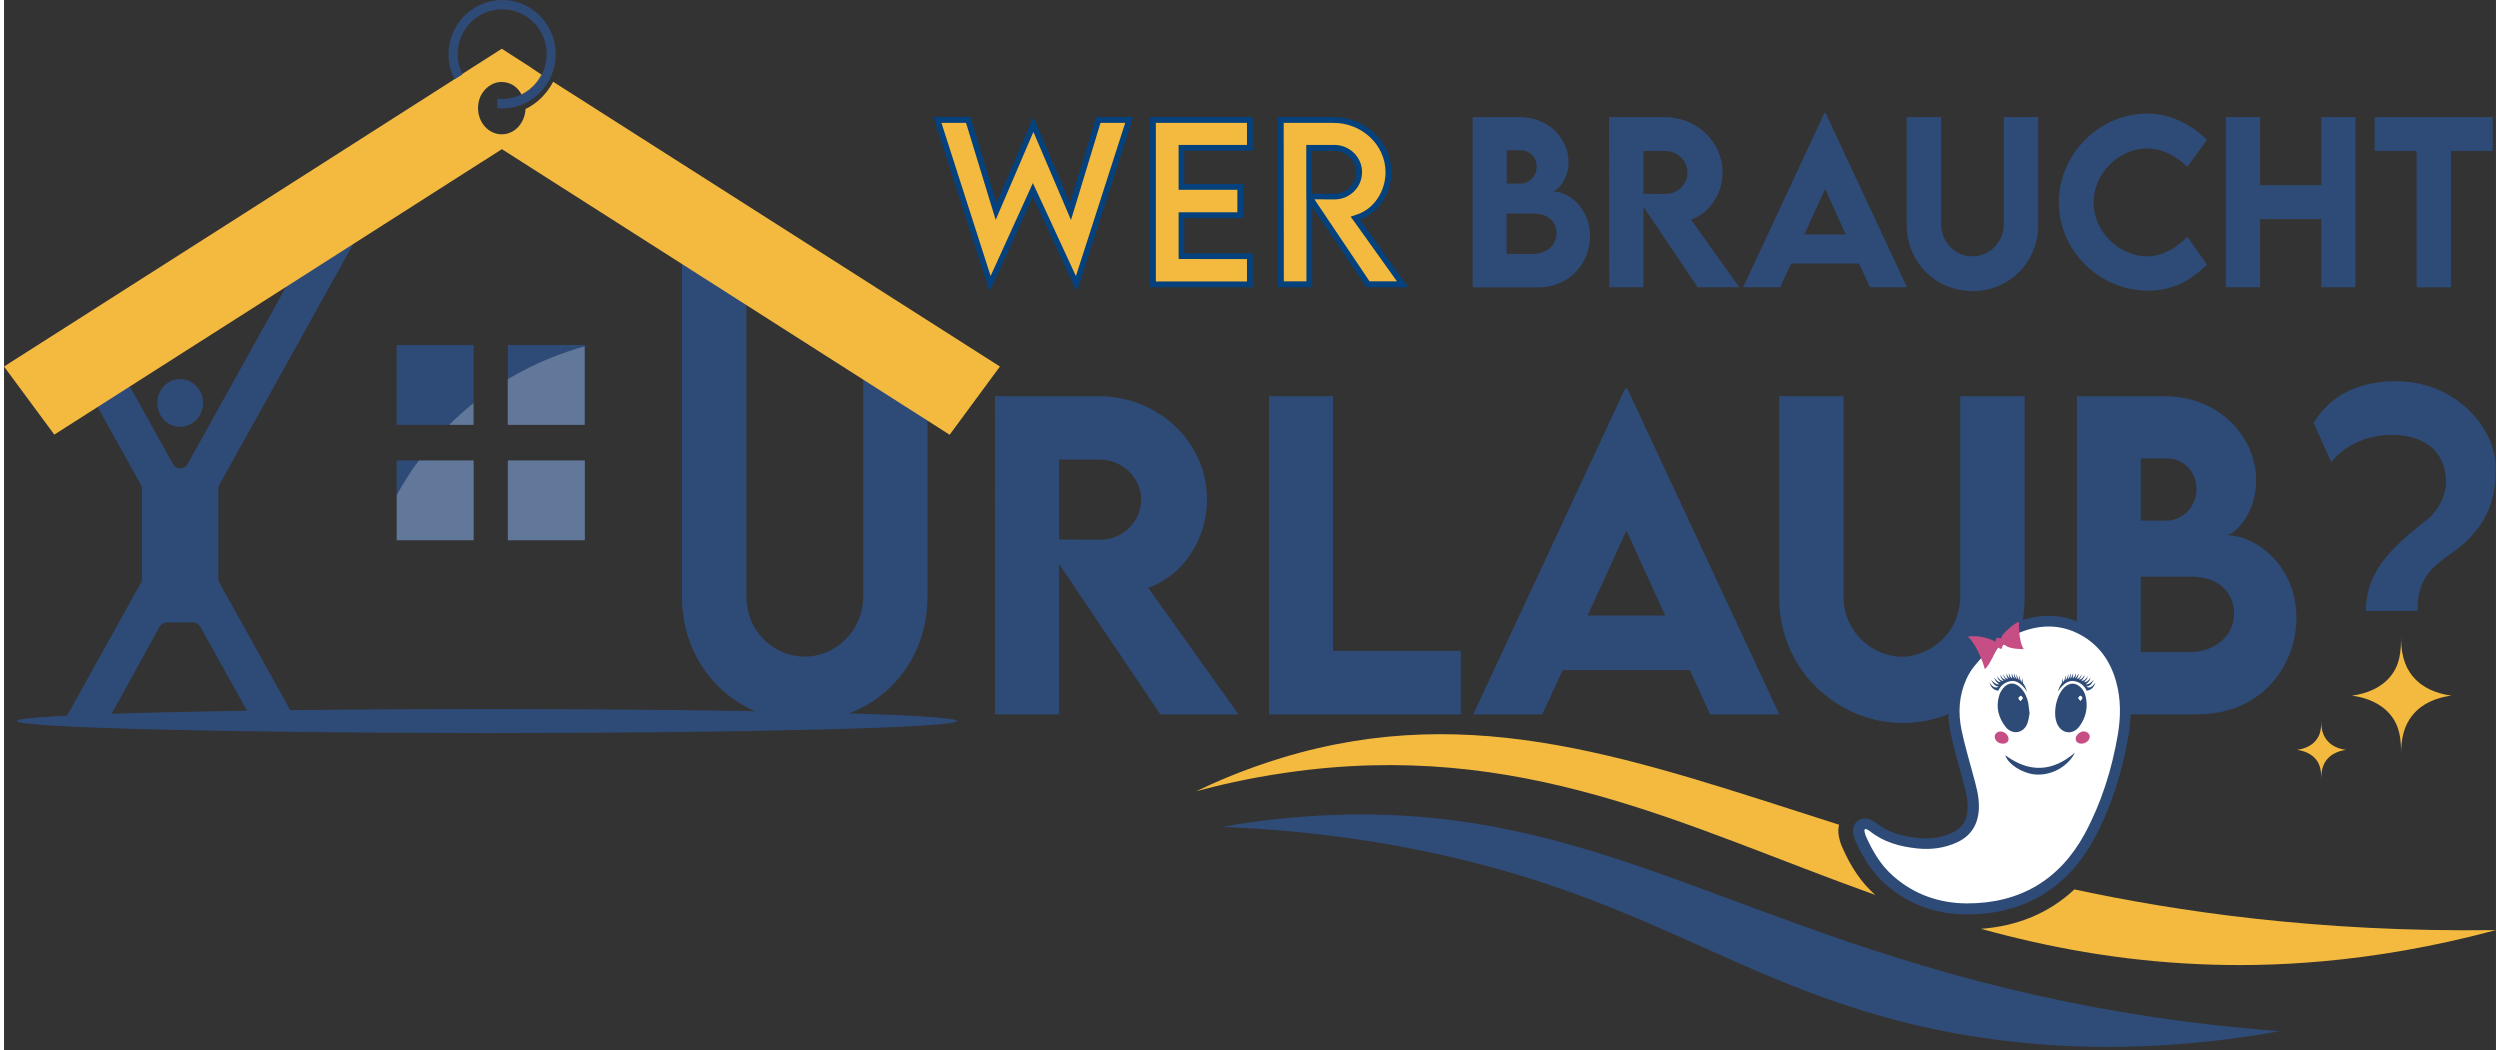 <?xml version="1.0" encoding="utf-8"?>
<svg xmlns="http://www.w3.org/2000/svg" xmlns:xlink="http://www.w3.org/1999/xlink" version="1.1" id="Layer_1" x="0px" y="0px" viewBox="0 0 1764.3 743.4" style="enable-background:new 0 0 1764.3 743.4;" xml:space="preserve" width="200" height="84">
<rect x="0" y="0" width="1764.3" height="743.4" fill="#333333" stroke="none"/>
<style type="text/css">
	.st0{fill:#F4BA40;}
	.st1{fill:#05417D;}
	.st2{fill:#2E4B78;}
	.st3{fill:#2F4B78;}
	.st4{fill:#FFFFFF;}
	.st5{fill:#C64E84;}
	.st6{fill-rule:evenodd;clip-rule:evenodd;fill:#2E4B78;}
	.st7{fill-rule:evenodd;clip-rule:evenodd;fill:#F4BA40;}
	.st8{opacity:0.57;}
	.st9{opacity:0.44;fill-rule:evenodd;clip-rule:evenodd;fill:#FFFFFF;}
</style>
<g>
	<g>
		<g>
			<g>
				<polygon class="st0" points="728.5,134.5 698.2,201 660.9,84.9 682.6,84.9 702.3,149.7 728.8,88 755.1,149.6 774.8,84.9       796.6,84.9 759.3,201.1     "/>
				<path class="st1" d="M793.8,87l-34.9,108.5l-26.7-57.8l-3.8-8.1l-3.7,8.2l-26.2,57.6L663.7,87h17.4l17.7,57.9l3.3,10.8l4.4-10.3      l22.3-52l22.2,52l4.4,10.4l3.3-10.8L776.3,87H793.8 M799.4,82.9h-26.2l-18.5,60.7L729,83.3h-0.4l-25.9,60.3l-18.5-60.8H658      l39.3,122h1.3l29.8-65.5l30.3,65.5h1.4L799.4,82.9L799.4,82.9z"/>
			</g>
			<g>
				<polygon class="st0" points="813.5,201.4 813.5,84.9 882.1,84.9 882.1,104.7 833.6,104.7 833.6,132.3 875.2,132.3 875.2,152.4       833.6,152.4 833.6,181.4 882.1,181.4 882.1,201.4     "/>
				<path class="st1" d="M880,87v15.6h-44.3h-4.1v4.1v23.6v4.1h4.1h37.5v15.9h-37.5h-4.1v4.1v24.9v4.1h4.1H880v15.9h-64.5V87H880       M884.1,82.9h-72.7v120.5h72.7v-24.1h-48.5v-24.9h41.6v-24.2h-41.6v-23.6h48.5V82.9L884.1,82.9z"/>
			</g>
			<g>
				<path class="st0" d="M965.7,201.4l-41.5-61.7v61.7H904L904,84.9h37.3c21.5,0,38.9,16.6,38.9,37c0,14.3-8.6,27.3-20.9,31.6      l-2.6,0.9l33.5,46.9H965.7z M924.1,139.2l17.7,0.1c4.5,0,8.9-1.8,12.2-5c3.4-3.3,5.3-7.6,5.3-12.3c0-9.3-8.1-17.2-17.6-17.2      h-17.6V139.2z"/>
				<path class="st1" d="M941.2,87c20.3,0,36.9,15.7,36.9,34.9c0,13.4-8,25.6-19.5,29.7l-5.2,1.8l3.2,4.4l29.6,41.4h-19.4      l-37.1-55.2l-1.9-2.9l14,0.1l0.2,0c10.8,0,19.5-8.7,19.5-19.3c0-10.6-8.8-19.3-19.7-19.3h-15.6H922v4.1v30.3v4.1l0.1,0v5.2v52.9      h-16L906,87H941.2 M941.2,82.9h-39.3l0.1,120.5h24.2v-57l38.4,57h29.6l-34.2-47.9c12.9-4.6,22.3-18.1,22.3-33.6      C982.2,100.2,963.8,82.9,941.2,82.9L941.2,82.9z M941.8,137.2c0,0-0.1,0-0.1,0l-15.6-0.1v-30.3h15.6c8.2,0,15.6,6.6,15.6,15.2      C957.2,130.6,950,137.2,941.8,137.2L941.8,137.2z"/>
			</g>
		</g>
		<g>
			<path class="st2" d="M1122.9,166.9c0,17.8-12.8,36.6-37.6,36.6h-45.5V82.9h32.9c21.4,0,35,15.7,35,31.9     c0,12.8-8.5,20.7-11.4,20.7C1107.8,135.5,1122.9,147.5,1122.9,166.9z M1063.9,106.4V130h9.8c5.8,0,11.4-4.9,11.4-12     c0-6.8-5.3-11.6-10.9-11.6H1063.9z M1099.2,165.1c0-7-4.8-13.9-16.3-13.9h-19.1v28.6h19.1     C1090.9,179.8,1099.2,174.4,1099.2,165.1z"/>
			<path class="st2" d="M1199.1,203.4l-38.4-57v57h-24.2l-0.1-120.5h39.3c22.5,0,41,17.4,41,39c0,15.5-9.3,29-22.3,33.6l34.2,47.9     H1199.1z M1160.7,137.2l15.6,0.1c8.2,0.1,15.6-6.6,15.6-15.2s-7.4-15.2-15.6-15.2h-15.6V137.2z"/>
			<path class="st2" d="M1313.4,186.6h-48.2l-7.7,16.8h-26.2l57.6-123.5h0.7l57.7,123.5h-26.2L1313.4,186.6z M1304,166l-14.7-32.2     l-14.7,32.2H1304z"/>
			<path class="st2" d="M1347.1,158.9v-76h24.4v75.9c0,13.2,10.4,22.7,22.1,22.7c11.7,0,22.2-9.6,22.2-22.7V82.9h24.4v76     c0,27.3-20.9,47.2-46.5,47.2C1368,206,1347.1,186.2,1347.1,158.9z"/>
			<path class="st2" d="M1454.8,143.2c0-34,28.6-62.8,62.6-62.8c15.7,0.2,29.6,6.4,42.3,18.6l-14,19.1c-8.2-8.1-18.1-13-28.5-13     c-19.4,0-37.8,17.2-37.8,38.3c0,21.5,19.1,38.1,37.8,38.1c11.1,0,20.6-5.9,28.6-13.8l13.9,19.6c-10.6,10.5-23.6,18.5-41.8,18.5     C1483.1,205.7,1454.8,177.1,1454.8,143.2z"/>
			<path class="st2" d="M1664.8,82.9v120.5h-24.2v-48.3h-43.3v48.3h-24.2V82.9h24.2v48.2h43.3V82.9H1664.8z"/>
			<path class="st2" d="M1762,106.9h-29.6v96.5h-24.3v-96.5h-29.7v-24h83.6V106.9z"/>
		</g>
	</g>
	<path class="st2" d="M608.3,259.2v163.2c0,24.4-19.7,42.5-41.5,42.5c-21.8,0-41.2-17.9-41.2-42.5V171.2h-45.6v251.3   c0,51,39,88.2,86.9,88.2c47.9,0,86.9-37.2,86.9-88.2V259.2H608.3z"/>
	<path class="st2" d="M810.1,416.2c24.2-8.5,41.6-33.8,41.6-62.7c0-40.5-34.5-73-76.6-73h-73.5l0.1,225.3h45.3V399.3l71.7,106.5   h55.3L810.1,416.2z M776,382.1L747,382v-56.6H776c15.2,0,29.1,12.3,29.1,28.4C805.1,369.8,791.4,382.3,776,382.1z"/>
	<path class="st2" d="M940.9,460.8V280.5h-45.3v225.3h135.8v-45H940.9z"/>
	<path class="st2" d="M1149.2,275h-1.4l-107.6,230.8h48.9l14.4-31.4h90.1l14.3,31.4h49L1149.2,275z M1121.2,435.8l27.5-60.2   l27.4,60.2H1121.2z"/>
	<path class="st2" d="M1329.3,462.3c2.2,0.8,4.5,1.5,6.8,2c0,0,0-0.1,0-0.1C1333.8,463.7,1331.5,463.1,1329.3,462.3z"/>
	<path class="st2" d="M1430.6,422.5c0,3.8-0.2,7.5-0.6,11.1h0c-2.8,31.2-22.5,58.5-51.2,71.1c-28.5,12.4-61.6,8.5-86.4-10.3   c-0.3-0.3-0.7-0.5-1-0.8c-21-15.7-34.6-41-34.6-71.1v-142h45.6v141.9c0,3.9,0.5,7.7,1.4,11.2c0.1,0.6,0.3,1.1,0.5,1.7   c3.2,10.6,10.3,19,19.3,24.1c0,0,0,0,0,0c1.3,0.7,2.6,1.4,3.9,2c0.2,0.1,0.4,0.2,0.6,0.3c0.4,0.2,0.9,0.4,1.3,0.5   c2.2,0.8,4.5,1.5,6.8,2c3.4,0.7,6.8,0.9,10.3,0.7c1.6-0.1,3.3-0.3,4.9-0.7c0-0.1,0-0.1-0.1-0.2c18.5-3.7,33.7-20.2,33.7-41.7V280.5   h45.6V422.5z"/>
	<path class="st2" d="M1573.3,378.9c5.5,0,21.2-14.8,21.2-38.7c0-30.3-25.4-59.7-65.4-59.7h-61.5v225.3h85.1c0.8,0,1.7,0,2.5-0.1   c44.7-1.2,67.8-35.7,67.8-68.3C1623.1,401.3,1595,378.9,1573.3,378.9z M1512.8,324.6h19.1c10.5,0,20.4,8.9,20.4,21.6   c0,13.2-10.5,22.4-21.2,22.4h-18.3V324.6z M1548.6,461.6h-35.8v-53.3h35.6c21.5,0,30.5,13,30.5,26   C1579,451.6,1563.3,461.6,1548.6,461.6z"/>
	<g>
		<path class="st0" d="M1324.8,633.6c-134.9-48.2-250.5-110.8-417.3-86.5c-27.8,4-50.1,9.5-63.4,13.1c12.6-6.1,33.5-15.4,60.4-23.6    c136.9-41.6,251.3,1.7,394.7,47.3c-0.6,2.7-0.7,5.7-0.1,8.5c0.4,1.9,1,4.4,2.2,7.1C1307.7,614.2,1315.2,625.1,1324.8,633.6z"/>
		<path class="st0" d="M1764.3,658.5c-90.1,24.2-162.7,26.3-210.8,24.1c-56.3-2.5-106.7-12-153.8-25c26.1-1.9,48.4-11.3,66.1-27.9    C1535.2,644.6,1636.4,660.3,1764.3,658.5z"/>
		<path class="st3" d="M862,585.5c13.9-2.5,38.2-6.3,68.6-8c193.6-10.8,294.6,83.3,528.1,131.4c33.4,6.9,86.1,16.2,152.7,21.2    c-113.4,20.1-199.6,9.3-257.3-4.2c-132.3-31-197.5-95.8-366.7-126.8C934.5,589.4,890.4,586.5,862,585.5z"/>
	</g>
	<path class="st2" d="M1672.1,432.6c0.3-26.3,15.8-43.4,42.3-63.7c6.7-5,14.5-15.4,14.5-28.1c0-20.3-14.6-32.9-38.2-32.9   c-17.8,0-33.7,7.3-43,19.3l-12.5-27.7c11.5-19.4,31.6-29.6,58.3-29.6c41.6,0,70.6,32.4,70.6,61.4c0,22-5.4,36.1-19.1,50.3   c-4.3,4.5-9.1,7.8-13.6,11.1c-11.1,8-22.6,16.2-22.6,38.1c0,0.5,0,1.1,0,1.7L1672.1,432.6z"/>
	<path class="st0" d="M1662.3,492.5c10.4,1.4,20.5,5.4,27.2,13.5c6.7,8.1,7.8,17.4,7.6,29.5c-0.1-12,1.7-21.4,8.4-29.5   s16.7-12.1,27.2-13.5c-10.4-1.4-20.5-5.4-27.2-13.5c-6.7-8.1-8.5-17.5-8.4-29.5c0.1,12.2-0.9,21.4-7.6,29.5   C1682.8,487.1,1672.8,491.1,1662.3,492.5z"/>
	<path class="st0" d="M1623.4,530.9c5.2,0.7,10.1,2.7,13.4,6.7c3.3,4,3.8,8.6,3.8,14.6c-0.1-5.9,0.8-10.6,4.1-14.6   c3.3-4,8.3-6,13.4-6.7c-5.2-0.7-10.1-2.7-13.4-6.7c-3.3-4-4.2-8.7-4.1-14.6c0.1,6-0.5,10.6-3.8,14.6   C1633.5,528.3,1628.5,530.2,1623.4,530.9z"/>
	<path class="st2" d="M1323.5,459.5c-9-5.1-16.1-13.6-19.3-24.1C1307.5,445.8,1314.6,454.3,1323.5,459.5z"/>
	<path class="st2" d="M1555.4,505.8h-2.6C1553.7,505.8,1554.5,505.8,1555.4,505.8L1555.4,505.8z"/>
	<path d="M1410.3,446.6"/>
	<path d="M1409.2,446.4"/>
	<path class="st2" d="M1413.5,445.3c0.7-0.4,1.4-0.7,2.1-1c4.9-2.1,4.6-1.9,7.3-3c8.4-3.5,16.7-5.3,24.6-5.3   c7.9,0,15.6,1.7,22.9,5.2c16.2,7.6,27.1,21,32.3,39.6c3.5,12.4,3.9,25.7,1.3,40.6c-4.6,26.8-12.7,51.2-24.2,72.5   c-18.9,35-49.9,53.5-89.9,53.5l-0.5,0c-22.1-0.1-41.4-7.3-57.3-21.3c-8.6-7.6-15.3-17.4-21.3-30.8c-0.8-1.8-1.2-3.5-1.5-5   c-0.5-2.6-0.1-6.5,3-9c1.5-1.2,3.3-1.8,5.3-1.8c1.8,0,3.3,0.5,4.1,0.9c1.2,0.5,2.4,1.2,3.6,2.2c7.4,6,16.9,9.4,29.7,10.7   c1.9,0.2,3.8,0.3,5.6,0.3c6.6,0,12.9-1.3,18.6-3.9c7.1-3.2,10.6-8.7,11-17.1c0.3-6.8-1.6-13.6-3.6-20.9l-0.6-2.3   c-0.6-2.1-1.1-4.1-1.7-6.2c-2.2-8-4.5-16.3-6.2-24.7c-3-14.7-1.6-28.4,4-40.7c3.5-7.6,8.9-13.5,14.1-19.2l7.4-6.2   C1406.7,449.7,1410,447.4,1413.5,445.3L1413.5,445.3z"/>
	<path class="st4" d="M1403.3,462.2c0.6,2.2,1.1,3.9,1.8,6.3c2.7-4,5-7.6,7.5-11.3c1.4,0.9,2.4,0.5,2.7-1.3   c3.6,0.9,7.1,1.8,10.9,2.8c-0.6-3.2-1.1-5.8-1.4-8.4c-0.1-0.6,0.6-1.7,1.2-2c13.7-5.8,27.6-6.7,41.3-0.3   c14.8,7,23.8,19.1,28.1,34.7c3.4,12.3,3.3,24.8,1.2,37.3c-4.2,24.6-11.6,48.3-23.4,70.2c-17.8,32.9-46.2,49.5-83.5,49.4   c-19.4-0.1-37.3-6.2-52.2-19.4c-8.8-7.7-14.6-17.6-19.3-28.2c-0.5-1.1-0.8-2.3-1-3.4c-0.1-0.5,0-1.2,0.3-1.5c0.3-0.2,1-0.1,1.5,0.1   c0.6,0.3,1.2,0.7,1.8,1.1c9.9,8,21.5,11.1,33.8,12.4c9.7,1,19.2-0.2,28.1-4.3c10.1-4.6,15-12.9,15.5-23.8   c0.4-8.8-2.2-17.1-4.5-25.5c-2.7-10.1-5.7-20.2-7.8-30.4c-2.5-12.2-1.8-24.4,3.5-36C1392.4,473.8,1397.7,468.3,1403.3,462.2z"/>
	<path class="st4" d="M1434.1,505.1c-0.4-2.9-0.5-5.1-0.9-7.2c-0.8-4.1-2.4-7.8-5.4-10.9c-4-4.2-9.1-4.1-12.6,0.5   c-1.2,1.6-2.3,3.6-2.8,5.5c-2.2,7.9-0.3,15.1,4.6,21.5c4.6,6,12.6,4.9,15.5-2.2C1433.4,509.8,1433.6,507,1434.1,505.1z"/>
	<path class="st4" d="M1474.5,499.9c0-6.4-1.4-10.4-4.1-13.2c-3.5-3.6-7.8-3.7-11.5-0.3c-6,5.6-8.6,18.8-5.2,26.2   c3.2,6.9,10.9,7.8,15.5,1.8C1472.8,509.8,1474.4,504.5,1474.5,499.9z"/>
	<path class="st4" d="M1466.2,532.9c-16,13.8-32.4,14.4-49.3,1.8c1.8,6.2,11.8,12.7,20.9,13.6C1449.2,549.4,1461.2,543,1466.2,532.9   z"/>
	<path class="st4" d="M1414.9,526.5c2.6,0.1,4.3-1.2,4.3-3.5c0-2.4-2.7-5.1-5.4-5.2c-2.3-0.1-4.3,1.5-4.4,3.5   C1409.3,524.1,1411.8,526.4,1414.9,526.5z"/>
	<path class="st4" d="M1470.8,526.5c3.2,0,5.8-2.3,5.9-5.1c0-1.8-2.1-3.5-4.3-3.6c-2.7,0-5.8,2.7-5.7,5.2   C1466.7,525,1468.4,526.5,1470.8,526.5z"/>
	<path class="st2" d="M1434.1,505.1c-0.4,2-0.7,4.7-1.6,7.2c-2.8,7.1-10.9,8.2-15.5,2.2c-4.9-6.4-6.8-13.6-4.6-21.5   c0.5-2,1.6-3.9,2.8-5.5c3.5-4.6,8.6-4.7,12.6-0.5c2.9,3.1,4.6,6.8,5.4,10.9C1433.5,500,1433.7,502.2,1434.1,505.1z M1427.6,496.4   c0.8-1,1.6-1.6,1.6-2.2c0-0.5-0.8-1-1.3-1.6c-0.6,0.5-1.4,0.9-1.6,1.6C1426.2,494.6,1427,495.3,1427.6,496.4z"/>
	<path class="st2" d="M1474.5,499.9c-0.1,4.6-1.7,9.9-5.3,14.6c-4.6,6-12.3,5-15.5-1.8c-3.4-7.4-0.8-20.6,5.2-26.2   c3.7-3.4,8-3.3,11.5,0.3C1473.1,489.5,1474.5,493.5,1474.5,499.9z M1470.1,496.2c0.7-1,1.4-1.6,1.3-2.2c0-0.5-0.8-1-1.3-1.5   c-0.5,0.5-1.3,0.9-1.4,1.5C1468.6,494.6,1469.4,495.2,1470.1,496.2z"/>
	<path class="st2" d="M1466.2,532.9c-5.1,10.1-17.1,16.5-28.4,15.4c-9.1-0.9-19.1-7.4-20.9-13.6   C1433.8,547.2,1450.2,546.6,1466.2,532.9z"/>
	<path class="st5" d="M1414.9,526.5c-3.1-0.1-5.6-2.4-5.5-5.1c0.1-2,2.1-3.7,4.4-3.5c2.7,0.1,5.5,2.8,5.4,5.2   C1419.2,525.3,1417.6,526.6,1414.9,526.5z"/>
	<path class="st5" d="M1470.8,526.5c-2.4,0-4.1-1.4-4.1-3.5c0-2.4,3.1-5.2,5.7-5.2c2.2,0,4.3,1.8,4.3,3.6   C1476.7,524.1,1474,526.5,1470.8,526.5z"/>
	<path class="st4" d="M1427.6,496.4c-0.7-1-1.4-1.7-1.3-2.2c0.2-0.6,1-1.1,1.6-1.6c0.5,0.5,1.3,1.1,1.3,1.6   C1429.2,494.8,1428.4,495.4,1427.6,496.4z"/>
	<path class="st4" d="M1470.1,496.2c-0.7-1-1.5-1.6-1.4-2.1c0.1-0.6,0.9-1,1.4-1.5c0.5,0.5,1.3,0.9,1.3,1.5   C1471.5,494.6,1470.8,495.2,1470.1,496.2z"/>
	<path class="st5" d="M1411,459.1c0,0-5.7,12.9-8.6,14.6c0,0-3.9-14.9-11.9-23c0,0,8.7-1.7,18.7,3.2c0,0,0.9,0.7,1-0.7   s1.1-2.2,2.8-1.3c0,0,1.3,0.4,1.4-1.2c0.1-1.6,9-9.9,12.2-10.4c0,0-0.5,13.6,3.4,19.3c0,0-10.4,0.1-13-2.7c0,0-1.8-1.3-2.2,0.7   c0,0,0.1,3-2.4,1.2C1412.4,458.8,1411.6,457.8,1411,459.1z"/>
	<g>
		<path class="st6" d="M124.7,268.4c9,0,16.2,7.6,16.2,16.9c0,9.3-7.3,16.9-16.2,16.9c-9,0-16.2-7.6-16.2-16.9    C108.5,275.9,115.8,268.4,124.7,268.4"/>
		<path class="st6" d="M75.2,248.7l44.4,79.8c1.1,2,3,3.1,5.2,3.1c2.2,0,4.1-1.1,5.2-3.1L233.6,142h30.8l-21.8,39.1l-90.1,162    c-0.6,1-0.8,2-0.8,3.1v63.3c0,1.1,0.3,2.1,0.8,3.1l54.1,97.3h-30.8l-36.8-66.1c-1.1-2-3-3.1-5.2-3.1h-18.5c-2.2,0-4.1,1.1-5.2,3.1    L73.6,510H42.8l54.1-97.3c0.6-1,0.8-2,0.8-3.1v-63.3c0-1.1-0.3-2.1-0.8-3.1l-52.5-94.4H75.2z"/>
	</g>
	<path class="st6" d="M356.7,244.3v56.5h54.5v-56.5H356.7z M356.7,326v56.5h54.5V326H356.7z M278,326v56.5h54.5V326H278z M278,244.3   v56.5h54.5v-56.5H278z"/>
	<path class="st7" d="M705.1,259.5l-35.6,48.3C563.8,240.4,458.2,173,352.5,105.6c-3.5,2.3-7,4.5-10.6,6.8c-1.3,0.8-2.6,1.7-4,2.5   C237.2,179.2,136.4,243.5,35.6,307.7L0,259.5c105.4-67.2,210.8-134.3,316.1-201.6c0.8-0.5,1.5-1,2.3-1.5c0.1-0.1,0.3-0.2,0.4-0.3   c0.2-0.2,0.5-0.3,0.7-0.5c0.4-0.3,0.7-0.5,1.1-0.7c1.1-0.7,2.3-1.5,3.4-2.2c0.1-0.1,0.2-0.1,0.3-0.2c0.3-0.2,0.6-0.4,0.8-0.6   c0.4-0.2,0.8-0.5,1.2-0.7c0.8-0.5,1.5-1,2.3-1.5c7.9-5.1,15.9-10.1,23.8-15.2L373.4,48l0.2,0.2l2.7,1.8l4.2,2.8   c-0.2,0.5-0.5,1-0.8,1.5c-3.1,5.5-7.8,9.8-13.3,12.6c-1.4-2.7-3.2-4.6-5-5.9c-0.2-0.2-0.5-0.3-0.7-0.5c-0.2-0.1-0.5-0.3-0.7-0.4   c-0.3-0.2-0.6-0.3-0.9-0.5c-2-1-4.3-1.6-6.7-1.6c-0.6,0-1.1,0-1.6,0.1c-4.6,0.5-8.7,3.1-11.5,6.9l-0.1-0.1v0.2   c-2.3,3.1-3.6,7.1-3.6,11.5c0,10.2,7.5,18.5,16.8,18.5c9,0,16.4-7.9,16.8-17.9c8.1-3.9,15-10.6,19.6-19.3v0   C494.3,125.1,599.7,192.3,705.1,259.5z"/>
	<path class="st7" d="M381.7,53.5l-3.3,6.9L367,68c-0.2-0.4-0.4-0.8-0.5-1.2c5.5-2.8,10.1-7.1,13.3-12.6c0.3-0.5,0.5-1,0.8-1.5   L381.7,53.5z"/>
	<path class="st7" d="M376.3,49.9C376.3,49.9,376.3,49.9,376.3,49.9l-2.7-1.7C374.5,48.7,375.4,49.3,376.3,49.9z"/>
	<path class="st6" d="M341.9,502c183.9,0,332.9,3.8,332.9,8.5c0,4.7-149.1,8.5-332.9,8.5C158.1,518.9,9,515.1,9,510.5   C9,505.8,158.1,502,341.9,502"/>
	<path class="st7" d="M350.9,58.1c0,0,0.4,0,1-0.1C351.6,58,351.2,58,350.9,58.1z"/>
	<path class="st7" d="M352.5,58c2.4,0,4.7,0.6,6.7,1.6c-3-1.4-5.9-1.6-7.3-1.5C352.1,58,352.3,58,352.5,58z"/>
	<path class="st2" d="M390.6,38.4c0,6.8-1.8,13.4-5.1,19.2c-6.8,11.8-19.4,19.2-32.9,19.2c-1.1,0-2.2-0.1-3.3-0.2l-0.1-6.7   c1.1,0.1,2.3,0.2,3.4,0.2c4.9,0,9.7-1.2,14-3.3c5.5-2.8,10.1-7.1,13.3-12.6c0.3-0.5,0.5-1,0.8-1.5c2.3-4.4,3.5-9.4,3.5-14.4   c0-17.5-14.1-31.7-31.5-31.7c-17.4,0-31.5,14.2-31.5,31.7c0,5,1.2,9.9,3.4,14.3c-0.1,0.1-0.2,0.1-0.3,0.2c-1.1,0.7-2.3,1.5-3.4,2.2   c-0.4,0.2-0.7,0.5-1.1,0.7c-0.2,0.2-0.5,0.3-0.7,0.5c-2.9-5.5-4.4-11.6-4.4-17.8c0-21.2,17.1-38.4,38.1-38.4   C373.5,0,390.6,17.2,390.6,38.4z"/>
	<g class="st8">
		<path class="st9" d="M315.2,300.8c5.3-5.3,11-10.4,17.2-15.4v15.4H315.2z"/>
		<path class="st9" d="M293.7,326h38.8v56.5H278v-31.9C282.4,342.6,287.5,334.3,293.7,326z"/>
		<path class="st9" d="M411.1,245.2v55.6h-54.5v-32.3C376.2,256.8,395.2,249.7,411.1,245.2z"/>
		<rect x="356.7" y="326" class="st9" width="54.5" height="56.5"/>
	</g>
	<path class="st2" d="M1456.8,483.9c0.5-1,0.6-2.5,0.6-3.7c0.3,0.8,0.6,1.9,0.3,2.9c1.2-1.3,1.7-3.1,1.7-5.1c0.4,1.1,0.4,2.6,0,3.7   c1.1-1,1.9-2.8,2-4.6c0.3,1.2,0.2,2.7-0.4,3.8c1.6-1.1,1.8-2.5,2.1-4.1c0.4,1.1,0.2,2.6-0.4,3.5c1.5-0.7,1.9-2.4,2.1-3.8   c0.3,1,0.1,2.9-0.3,3.7c1.9-0.7,2.4-3.7,2.4-3.7c0.4,2.4-0.8,3.8-0.8,3.8c1.7-0.8,2.7-3.6,2.7-3.6c0,2.4-1.3,3.9-1.3,3.9   c2.3,0.1,3.4-3.3,3.4-3.3c0.1,2.1-1.9,3.8-1.9,3.8c2.4,0.3,4-3.3,4-3.3c-0.1,2.5-2.2,4-2.2,4s0.5,0.4,1.4,0   c1.9-0.8,3.2-3.3,3.2-3.3s-0.4,1.7-1.1,2.6c-0.8,1.1-1.7,1.8-1.7,1.8s0.8,0.2,2-0.4c1.6-0.9,2.7-2.9,2.7-2.9s-0.4,1.9-1.2,2.8   c-1,1.2-2.3,2.1-2.3,2.1s0.9,0.2,2.1-0.3c1.5-0.6,3.6-2.9,3.6-2.9s-0.9,2-2.2,3.4c-1.1,1.2-2.9,1.4-2.9,1.4s0.8,1.1,2.8,0.4   c1.7-0.6,3.6-3.3,3.6-3.3s-1,2.9-2.4,4.1c-2.1,1.8-3.9,1.7-3.9,1.7s-2.2-5.8-9-6.8c-6.8-1-11.4,7.7-11.4,7.7   S1454.9,486.3,1456.8,483.9z"/>
	<path class="st2" d="M1429.6,483.9c-0.5-1-0.6-2.5-0.6-3.7c-0.3,0.8-0.6,1.9-0.3,2.9c-1.2-1.3-1.7-3.1-1.7-5.1   c-0.4,1.1-0.4,2.6,0,3.7c-1.1-1-1.9-2.8-2-4.6c-0.3,1.2-0.2,2.7,0.4,3.8c-1.6-1.1-1.8-2.5-2.1-4.1c-0.4,1.1-0.2,2.6,0.4,3.5   c-1.5-0.7-1.9-2.4-2.1-3.8c-0.3,1-0.1,2.9,0.3,3.7c-1.9-0.7-2.4-3.7-2.4-3.7c-0.4,2.4,0.8,3.8,0.8,3.8c-1.7-0.8-2.7-3.6-2.7-3.6   c0,2.4,1.3,3.9,1.3,3.9c-2.3,0.1-3.4-3.3-3.4-3.3c-0.1,2.1,1.9,3.8,1.9,3.8c-2.4,0.3-4-3.3-4-3.3c0.1,2.5,2.2,4,2.2,4   s-0.5,0.4-1.4,0c-1.9-0.8-3.2-3.3-3.2-3.3s0.4,1.7,1.1,2.6c0.8,1.1,1.7,1.8,1.7,1.8s-0.8,0.2-2-0.4c-1.6-0.9-2.7-2.9-2.7-2.9   s0.4,1.9,1.2,2.8c1,1.2,2.3,2.1,2.3,2.1s-0.9,0.2-2.1-0.3c-1.5-0.6-3.6-2.9-3.6-2.9s0.9,2,2.2,3.4c1.1,1.2,2.9,1.4,2.9,1.4   s-0.8,1.1-2.8,0.4c-1.7-0.6-3.6-3.3-3.6-3.3s1,2.9,2.4,4.1c2.1,1.8,3.9,1.7,3.9,1.7s2.2-5.8,9-6.8c6.8-1,11.4,7.7,11.4,7.7   S1431.5,486.3,1429.6,483.9z"/>
</g>
</svg>
